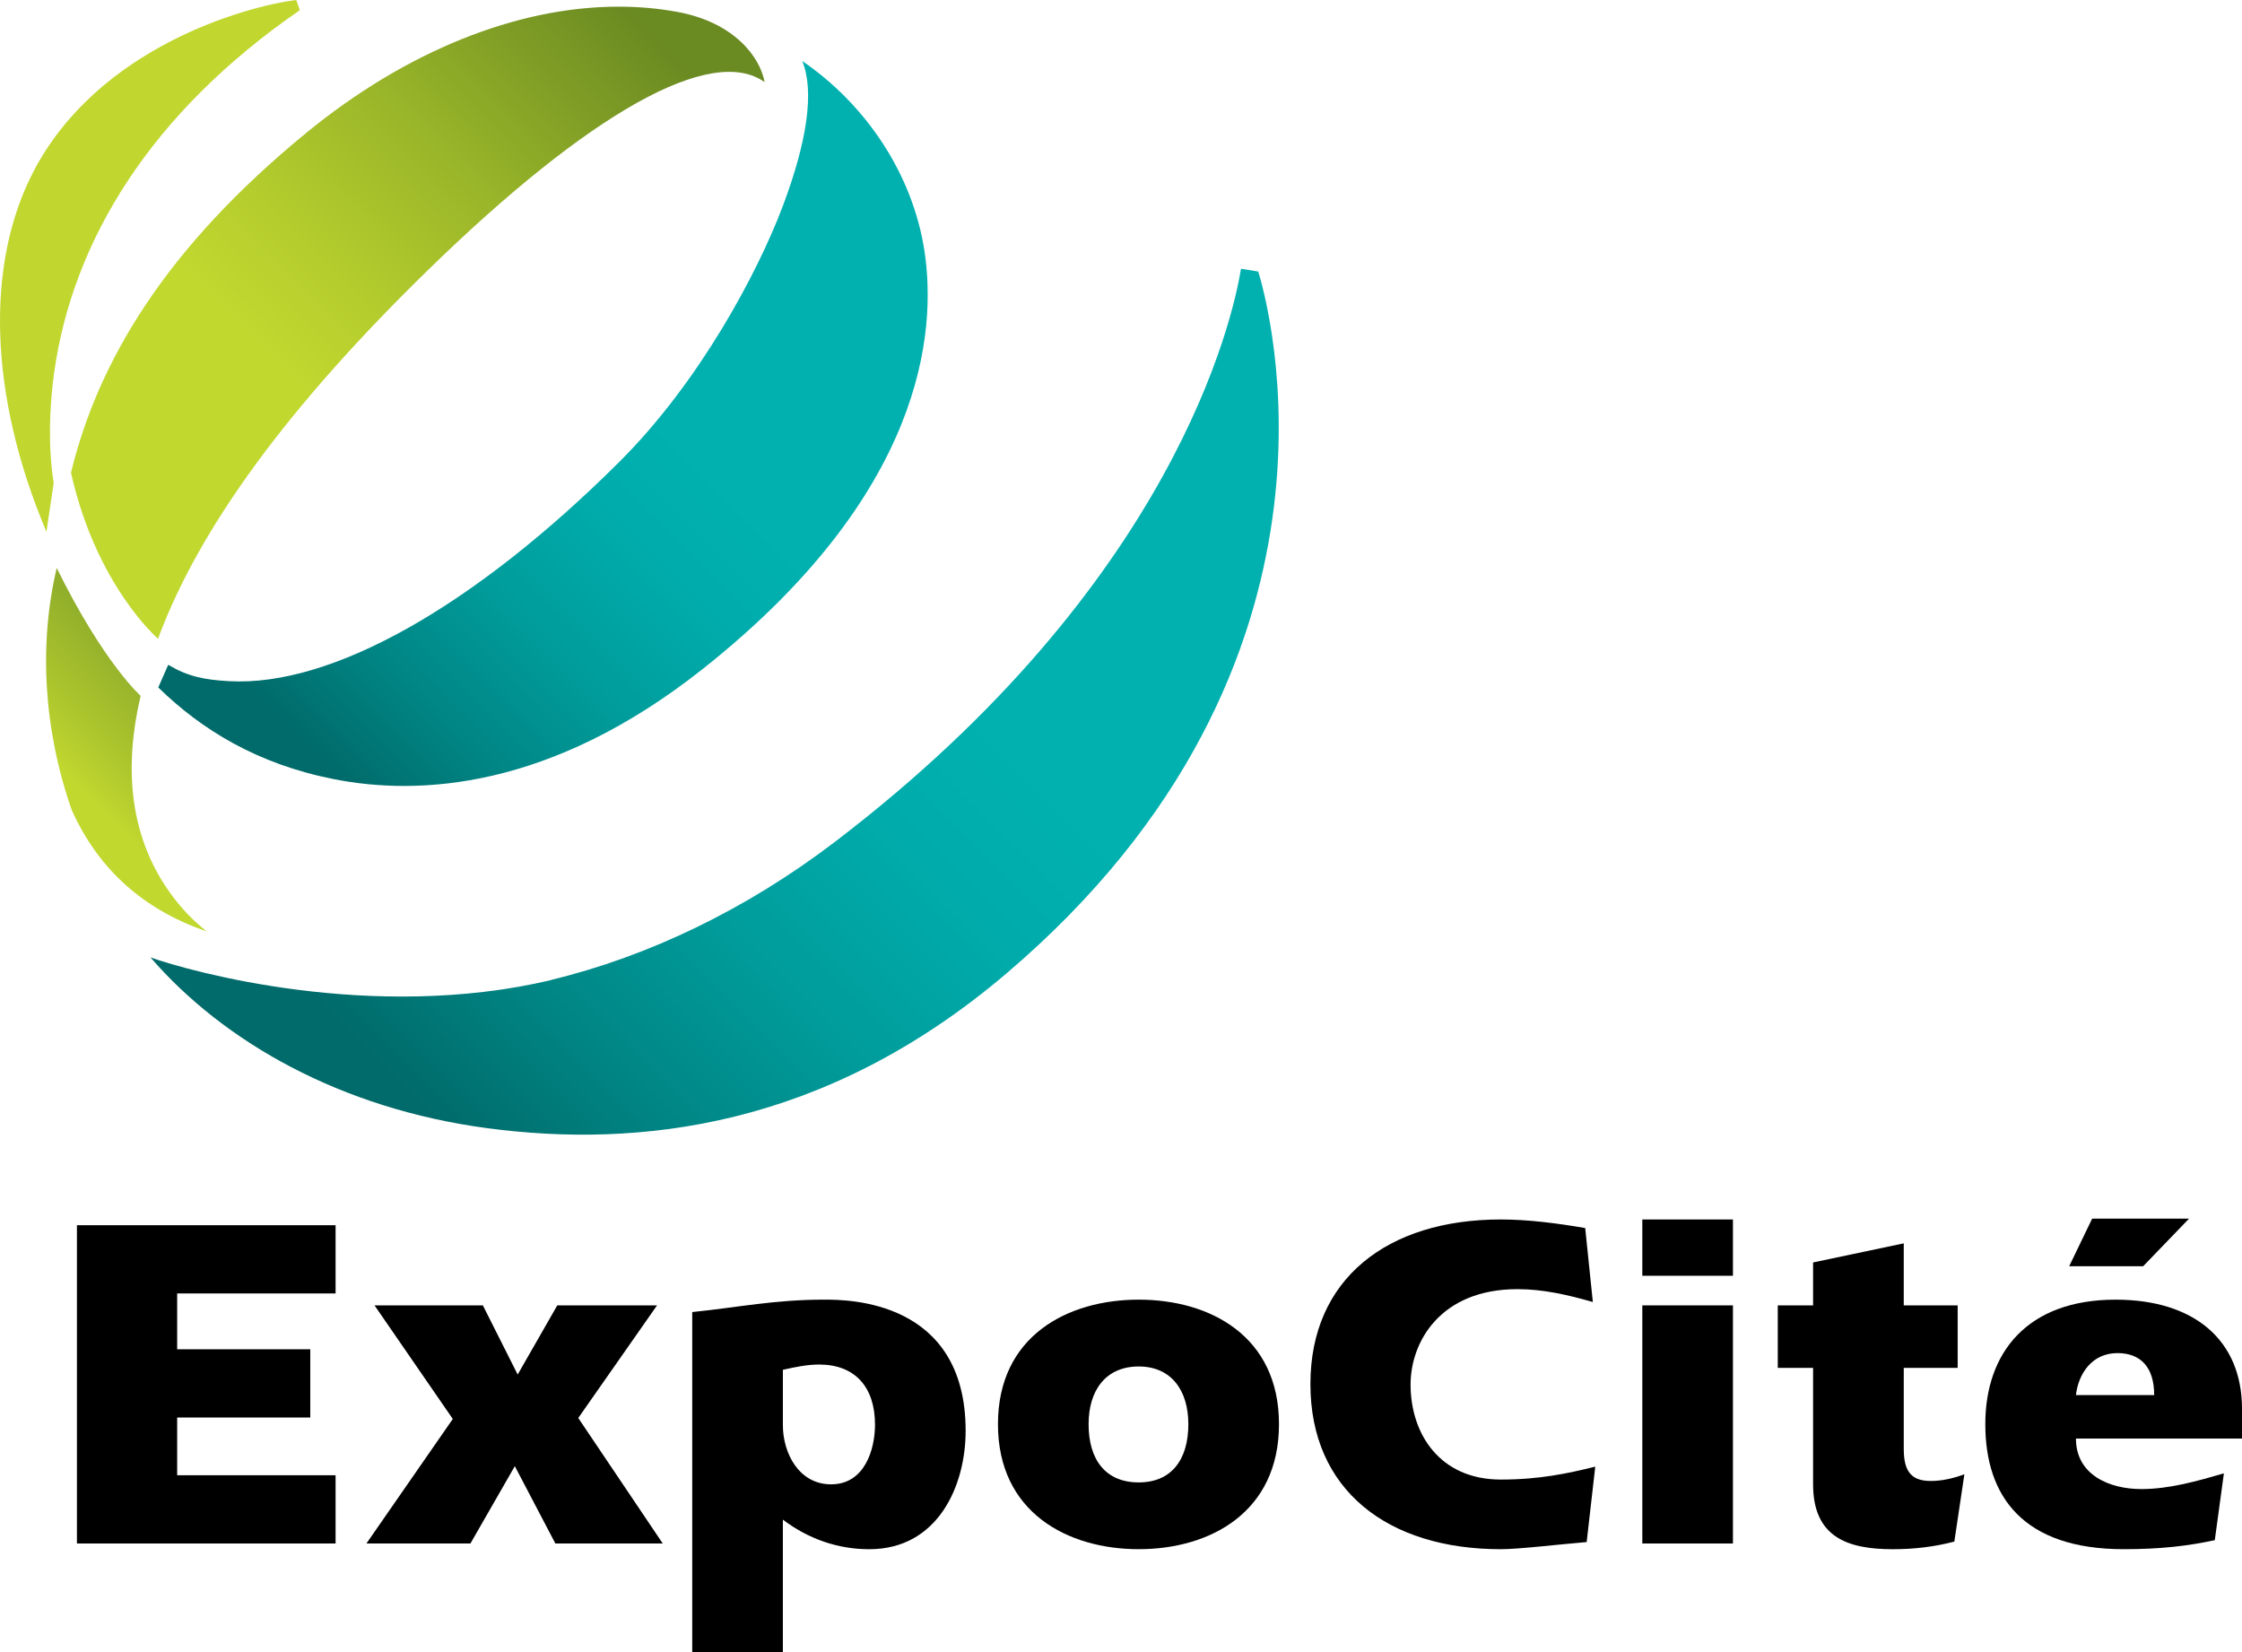 <?xml version="1.0" encoding="UTF-8" standalone="no"?>
<!-- Created with Inkscape (http://www.inkscape.org/) -->
<svg xmlns:dc="http://purl.org/dc/elements/1.1/" xmlns:cc="http://creativecommons.org/ns#" xmlns:rdf="http://www.w3.org/1999/02/22-rdf-syntax-ns#" xmlns:svg="http://www.w3.org/2000/svg" xmlns="http://www.w3.org/2000/svg" xmlns:xlink="http://www.w3.org/1999/xlink" version="1.1" width="323.249" height="238.213" viewBox="0 0 323.249 238.213" id="Layer_1" xml:space="preserve"><defs id="defs135">
	<defs id="defs9">
		<rect width="325.333" height="238.213" x="36" y="234.287" id="SVGID_1_"/>
	</defs>
	<clipPath id="SVGID_2_">
		<use id="use13" style="overflow:visible" x="0" y="0" width="2016" height="612" xlink:href="#SVGID_1_"/>
	</clipPath>
	
	
	
	
	
	
</defs>
<polygon points="86.468,446.975 86.468,456.812 49.177,456.812 49.177,410.927 86.468,410.927 86.468,420.763 63.627,420.763 63.627,428.813 82.819,428.813 82.819,438.651 63.627,438.651 63.627,446.975 " transform="translate(-38.084,-234.287)" id="polygon3"/>
<polygon points="118.431,422.487 132.812,422.487 121.457,438.72 133.636,456.81 118.154,456.81 112.31,445.665 105.912,456.81 90.917,456.81 103.367,438.859 92.085,422.487 107.704,422.487 112.721,432.457 " transform="translate(-38.084,-234.287)" id="polygon5"/>
<path d="m 137.89,423.448 c 6.738,-0.692 11.831,-1.792 19.058,-1.792 3.301,0 20.361,0 20.361,18.92 0,7.912 -3.993,17.062 -13.897,17.062 -4.474,0 -8.736,-1.446 -12.455,-4.264 V 472.5 H 137.89 v -49.052 z m 13.068,16.305 c 0,3.987 2.276,8.531 6.953,8.531 4.881,0 6.33,-5.094 6.33,-8.603 0,-5.499 -2.959,-8.669 -8.05,-8.669 -1.721,0 -3.372,0.346 -5.232,0.756 v 7.985 z" transform="translate(-38.084,-234.287)" clip-path="url(#SVGID_2_)" id="path15"/><path d="m 222.487,439.611 c 0,12.73 -9.975,18.023 -20.223,18.023 -10.25,0 -20.296,-5.293 -20.296,-18.023 0,-12.727 10.046,-17.953 20.296,-17.953 10.248,0 20.223,5.227 20.223,17.953 m -27.452,0 c 0,5.164 2.477,8.396 7.229,8.396 4.677,0 7.154,-3.231 7.154,-8.396 0,-4.884 -2.477,-8.319 -7.154,-8.319 -4.752,0 -7.229,3.436 -7.229,8.319" transform="translate(-38.084,-234.287)" clip-path="url(#SVGID_2_)" id="path17"/><path d="m 266.847,456.608 c -4.13,0.342 -9.772,1.029 -12.384,1.029 -16.304,0 -27.446,-8.53 -27.446,-23.806 0,-15.201 11.142,-23.732 27.446,-23.732 3.988,0 8.189,0.552 12.174,1.238 l 1.1,10.663 c -3.577,-1.027 -7.152,-1.855 -10.864,-1.855 -11.149,0 -15.415,7.636 -15.415,13.758 0,7.089 4.202,13.693 13.005,13.693 5.641,0 9.697,-0.896 13.623,-1.859 l -1.239,10.871 z" transform="translate(-38.084,-234.287)" clip-path="url(#SVGID_2_)" id="path19"/><path d="m 274.872,422.485 h 13.067 v 34.328 h -13.067 v -34.328 z m 0,-12.386 h 13.067 v 8.116 h -13.067 v -8.116 z" transform="translate(-38.084,-234.287)" clip-path="url(#SVGID_2_)" id="path21"/><path d="m 320.339,431.495 h -7.773 v 11.632 c 0,2.952 0.822,4.672 3.853,4.672 1.649,0 3.166,-0.343 4.887,-0.964 l -1.449,9.704 c -2.888,0.757 -5.847,1.1 -8.875,1.1 -6.603,0 -11.489,-1.792 -11.489,-9.357 v -16.786 h -5.091 v -9.01 h 5.091 v -6.19 l 13.072,-2.754 v 8.944 h 7.773 v 9.009 z" transform="translate(-38.084,-234.287)" clip-path="url(#SVGID_2_)" id="path23"/><path d="m 357.411,456.329 c -3.785,0.827 -7.775,1.306 -13.138,1.306 -14.45,0 -19.949,-7.568 -19.949,-18.021 0,-10.322 6.053,-17.955 18.782,-17.955 11.35,0 18.228,5.848 18.228,15.755 v 4.266 h -23.942 c 0,5.292 4.891,7.288 9.428,7.288 4.059,0 8.115,-1.169 11.902,-2.268 l -1.311,9.629 z m -8.74,-20.913 c 0,-4.059 -1.989,-6.052 -5.297,-6.052 -3.711,0 -5.638,3.024 -5.983,6.052 h 11.28 z m -8.942,-25.437 h 13.968 l -6.619,6.865 h -10.663 l 3.314,-6.865 z" transform="translate(-38.084,-234.287)" clip-path="url(#SVGID_2_)" id="path25"/>
<g transform="translate(-38.084,-234.287)" id="g27">
	<defs id="defs29">
		<path d="m 158.424,355.685 c -12.722,9.698 -26.9,16.525 -40.987,19.901 0.022,0 0.09,0.004 0.09,0.004 -25.796,6.087 -52.003,-1.236 -57.748,-3.274 10.532,12.182 27.436,21.82 48.593,24.625 21.67,2.869 48.517,0.079 74.834,-22.325 52.475,-44.664 37.659,-96.634 36.293,-101.183 l -2.488,-0.4 c -1.171,7.157 -9.521,45.259 -58.587,82.652" id="SVGID_3_"/>
	</defs>
	<clipPath id="SVGID_4_">
		<use id="use33" style="overflow:visible" x="0" y="0" width="2016" height="612" xlink:href="#SVGID_3_"/>
	</clipPath>
	
		<linearGradient x1="-1.212" y1="609.778" x2="2.529" y2="609.778" id="SVGID_5_" gradientUnits="userSpaceOnUse" gradientTransform="matrix(34.591,-34.591,-34.591,-34.591,21220.652,21449.543)">
		<stop id="stop36" style="stop-color:#006b6a;stop-opacity:1" offset="0"/>
		<stop id="stop38" style="stop-color:#006b6a;stop-opacity:1" offset="0.07"/>
		<stop id="stop40" style="stop-color:#008483;stop-opacity:1" offset="0.19"/>
		<stop id="stop42" style="stop-color:#009d9c;stop-opacity:1" offset="0.345"/>
		<stop id="stop44" style="stop-color:#00acab;stop-opacity:1" offset="0.486"/>
		<stop id="stop46" style="stop-color:#00b1b0;stop-opacity:1" offset="0.6"/>
		<stop id="stop48" style="stop-color:#00b1b0;stop-opacity:1" offset="1"/>
	</linearGradient>
	<polygon points="-3.609,336.42 147.729,185.081 299.07,336.42 147.729,487.761 " clip-path="url(#SVGID_4_)" id="polygon50" style="fill:url(#SVGID_5_)"/>
</g>
<g transform="translate(-38.084,-234.287)" id="g52">
	<defs id="defs54">
		<path d="m 150.967,263.944 c -3.688,9.795 -12.096,25.49 -23.589,36.93 -20.992,20.903 -41.495,32.43 -56.235,31.618 -3.674,-0.198 -6.016,-0.698 -8.803,-2.361 l -1.438,3.266 c 6.207,6.069 14.274,11.054 25.371,13.231 12.081,2.372 31.098,1.544 53.118,-15.883 31.955,-25.302 33.751,-48.618 31.982,-60.266 -1.685,-11.041 -8.389,-21.084 -17.622,-27.393 1.81,4.407 0.64,11.764 -2.784,20.858" id="SVGID_6_"/>
	</defs>
	<clipPath id="SVGID_7_">
		<use id="use58" style="overflow:visible" x="0" y="0" width="2016" height="612" xlink:href="#SVGID_6_"/>
	</clipPath>
	
		<linearGradient x1="-1.102" y1="609.977" x2="2.639" y2="609.977" id="SVGID_8_" gradientUnits="userSpaceOnUse" gradientTransform="matrix(24.615,-24.615,-24.615,-24.615,15112.207,15330.324)">
		<stop id="stop61" style="stop-color:#006b6a;stop-opacity:1" offset="0"/>
		<stop id="stop63" style="stop-color:#006b6a;stop-opacity:1" offset="0.07"/>
		<stop id="stop65" style="stop-color:#008483;stop-opacity:1" offset="0.19"/>
		<stop id="stop67" style="stop-color:#009d9c;stop-opacity:1" offset="0.345"/>
		<stop id="stop69" style="stop-color:#00acab;stop-opacity:1" offset="0.486"/>
		<stop id="stop71" style="stop-color:#00b1b0;stop-opacity:1" offset="0.6"/>
		<stop id="stop73" style="stop-color:#00b1b0;stop-opacity:1" offset="1"/>
	</linearGradient>
	<polygon points="7.945,296.043 117.021,186.968 226.098,296.043 117.021,405.119 " clip-path="url(#SVGID_7_)" id="polygon75" style="fill:url(#SVGID_8_)"/>
</g>
<g transform="translate(-38.084,-234.287)" id="g77">
	<defs id="defs79">
		<rect width="325.333" height="238.213" x="36" y="234.287" id="SVGID_9_"/>
	</defs>
	<clipPath id="SVGID_10_">
		<use id="use83" style="overflow:visible" x="0" y="0" width="2016" height="612" xlink:href="#SVGID_9_"/>
	</clipPath>
	<path d="m 45.828,303.893 c -0.789,-4.739 -0.659,-10.625 0.041,-15.723 2.623,-19.12 13.944,-37.609 35.445,-52.414 l -0.52,-1.474 c -7.183,0.898 -28.579,6.772 -37.921,24.803 -6.873,13.262 -6.443,32.103 1.907,51.873 l 1.048,-7.065 z" clip-path="url(#SVGID_10_)" id="path85" style="fill:#c1d72f"/>
</g>
<g transform="translate(-38.084,-234.287)" id="g87">
	<defs id="defs89">
		<path d="m 48.424,351.057 c 3.84,8.583 10.371,14.385 19.437,17.501 -1.292,-1.047 -2.499,-2.16 -3.562,-3.4 -6.772,-7.838 -8.867,-18.119 -5.934,-30.551 0,0 -5.309,-4.676 -12.063,-18.356 l -0.044,-0.077 c -2.593,10.994 -1.901,23.265 2.166,34.883" id="SVGID_11_"/>
	</defs>
	<clipPath id="SVGID_12_">
		<use id="use93" style="overflow:visible" x="0" y="0" width="2016" height="612" xlink:href="#SVGID_11_"/>
	</clipPath>
	
		<linearGradient x1="-8.223" y1="602.252" x2="-4.482" y2="602.252" id="SVGID_13_" gradientUnits="userSpaceOnUse" gradientTransform="matrix(4.787,-4.787,-4.787,-4.787,2968.536,3195.539)">
		<stop id="stop96" style="stop-color:#c1d82f;stop-opacity:1" offset="0"/>
		<stop id="stop98" style="stop-color:#c1d82f;stop-opacity:1" offset="0.2"/>
		<stop id="stop100" style="stop-color:#adc62d;stop-opacity:1" offset="0.489"/>
		<stop id="stop102" style="stop-color:#92af2b;stop-opacity:1" offset="0.93"/>
		<stop id="stop104" style="stop-color:#92af2b;stop-opacity:1" offset="1"/>
	</linearGradient>
	<polygon points="17.472,342.364 55.765,304.075 94.054,342.364 55.765,380.656 " clip-path="url(#SVGID_12_)" id="polygon106" style="fill:url(#SVGID_13_)"/>
</g>
<g transform="translate(-38.084,-234.287)" id="g108">
	<defs id="defs110">
		<path d="m 82.344,253.359 c -20.358,16.638 -30.118,32.992 -34.028,49.089 l 0.029,0.11 c 3.683,16.259 12.522,23.813 12.522,23.813 5.976,-16.137 18.981,-33.701 38.895,-53.122 23.405,-22.819 40.944,-32.58 48.565,-27.121 -0.685,-3.73 -4.498,-8.632 -12.541,-10.117 -2.779,-0.517 -5.627,-0.764 -8.522,-0.764 -14.803,10e-4 -30.785,6.559 -44.92,18.112" id="SVGID_14_"/>
	</defs>
	<clipPath id="SVGID_15_">
		<use id="use114" style="overflow:visible" x="0" y="0" width="2016" height="612" xlink:href="#SVGID_14_"/>
	</clipPath>
	
		<linearGradient x1="-1.083" y1="610.16" x2="2.658" y2="610.16" id="SVGID_16_" gradientUnits="userSpaceOnUse" gradientTransform="matrix(22.739,-22.739,-22.739,-22.739,13956.094,14172.349)">
		<stop id="stop117" style="stop-color:#c1d82f;stop-opacity:1" offset="0"/>
		<stop id="stop119" style="stop-color:#c1d82f;stop-opacity:1" offset="0.33"/>
		<stop id="stop121" style="stop-color:#b6ce2d;stop-opacity:1" offset="0.448"/>
		<stop id="stop123" style="stop-color:#99b529;stop-opacity:1" offset="0.655"/>
		<stop id="stop125" style="stop-color:#6b8b22;stop-opacity:1" offset="0.925"/>
		<stop id="stop127" style="stop-color:#6a8a22;stop-opacity:1" offset="0.93"/>
		<stop id="stop129" style="stop-color:#6a8a22;stop-opacity:1" offset="1"/>
	</linearGradient>
	<polygon points="2.753,280.811 98.324,185.243 193.892,280.811 98.324,376.378 " clip-path="url(#SVGID_15_)" id="polygon131" style="fill:url(#SVGID_16_)"/>
</g>
</svg>